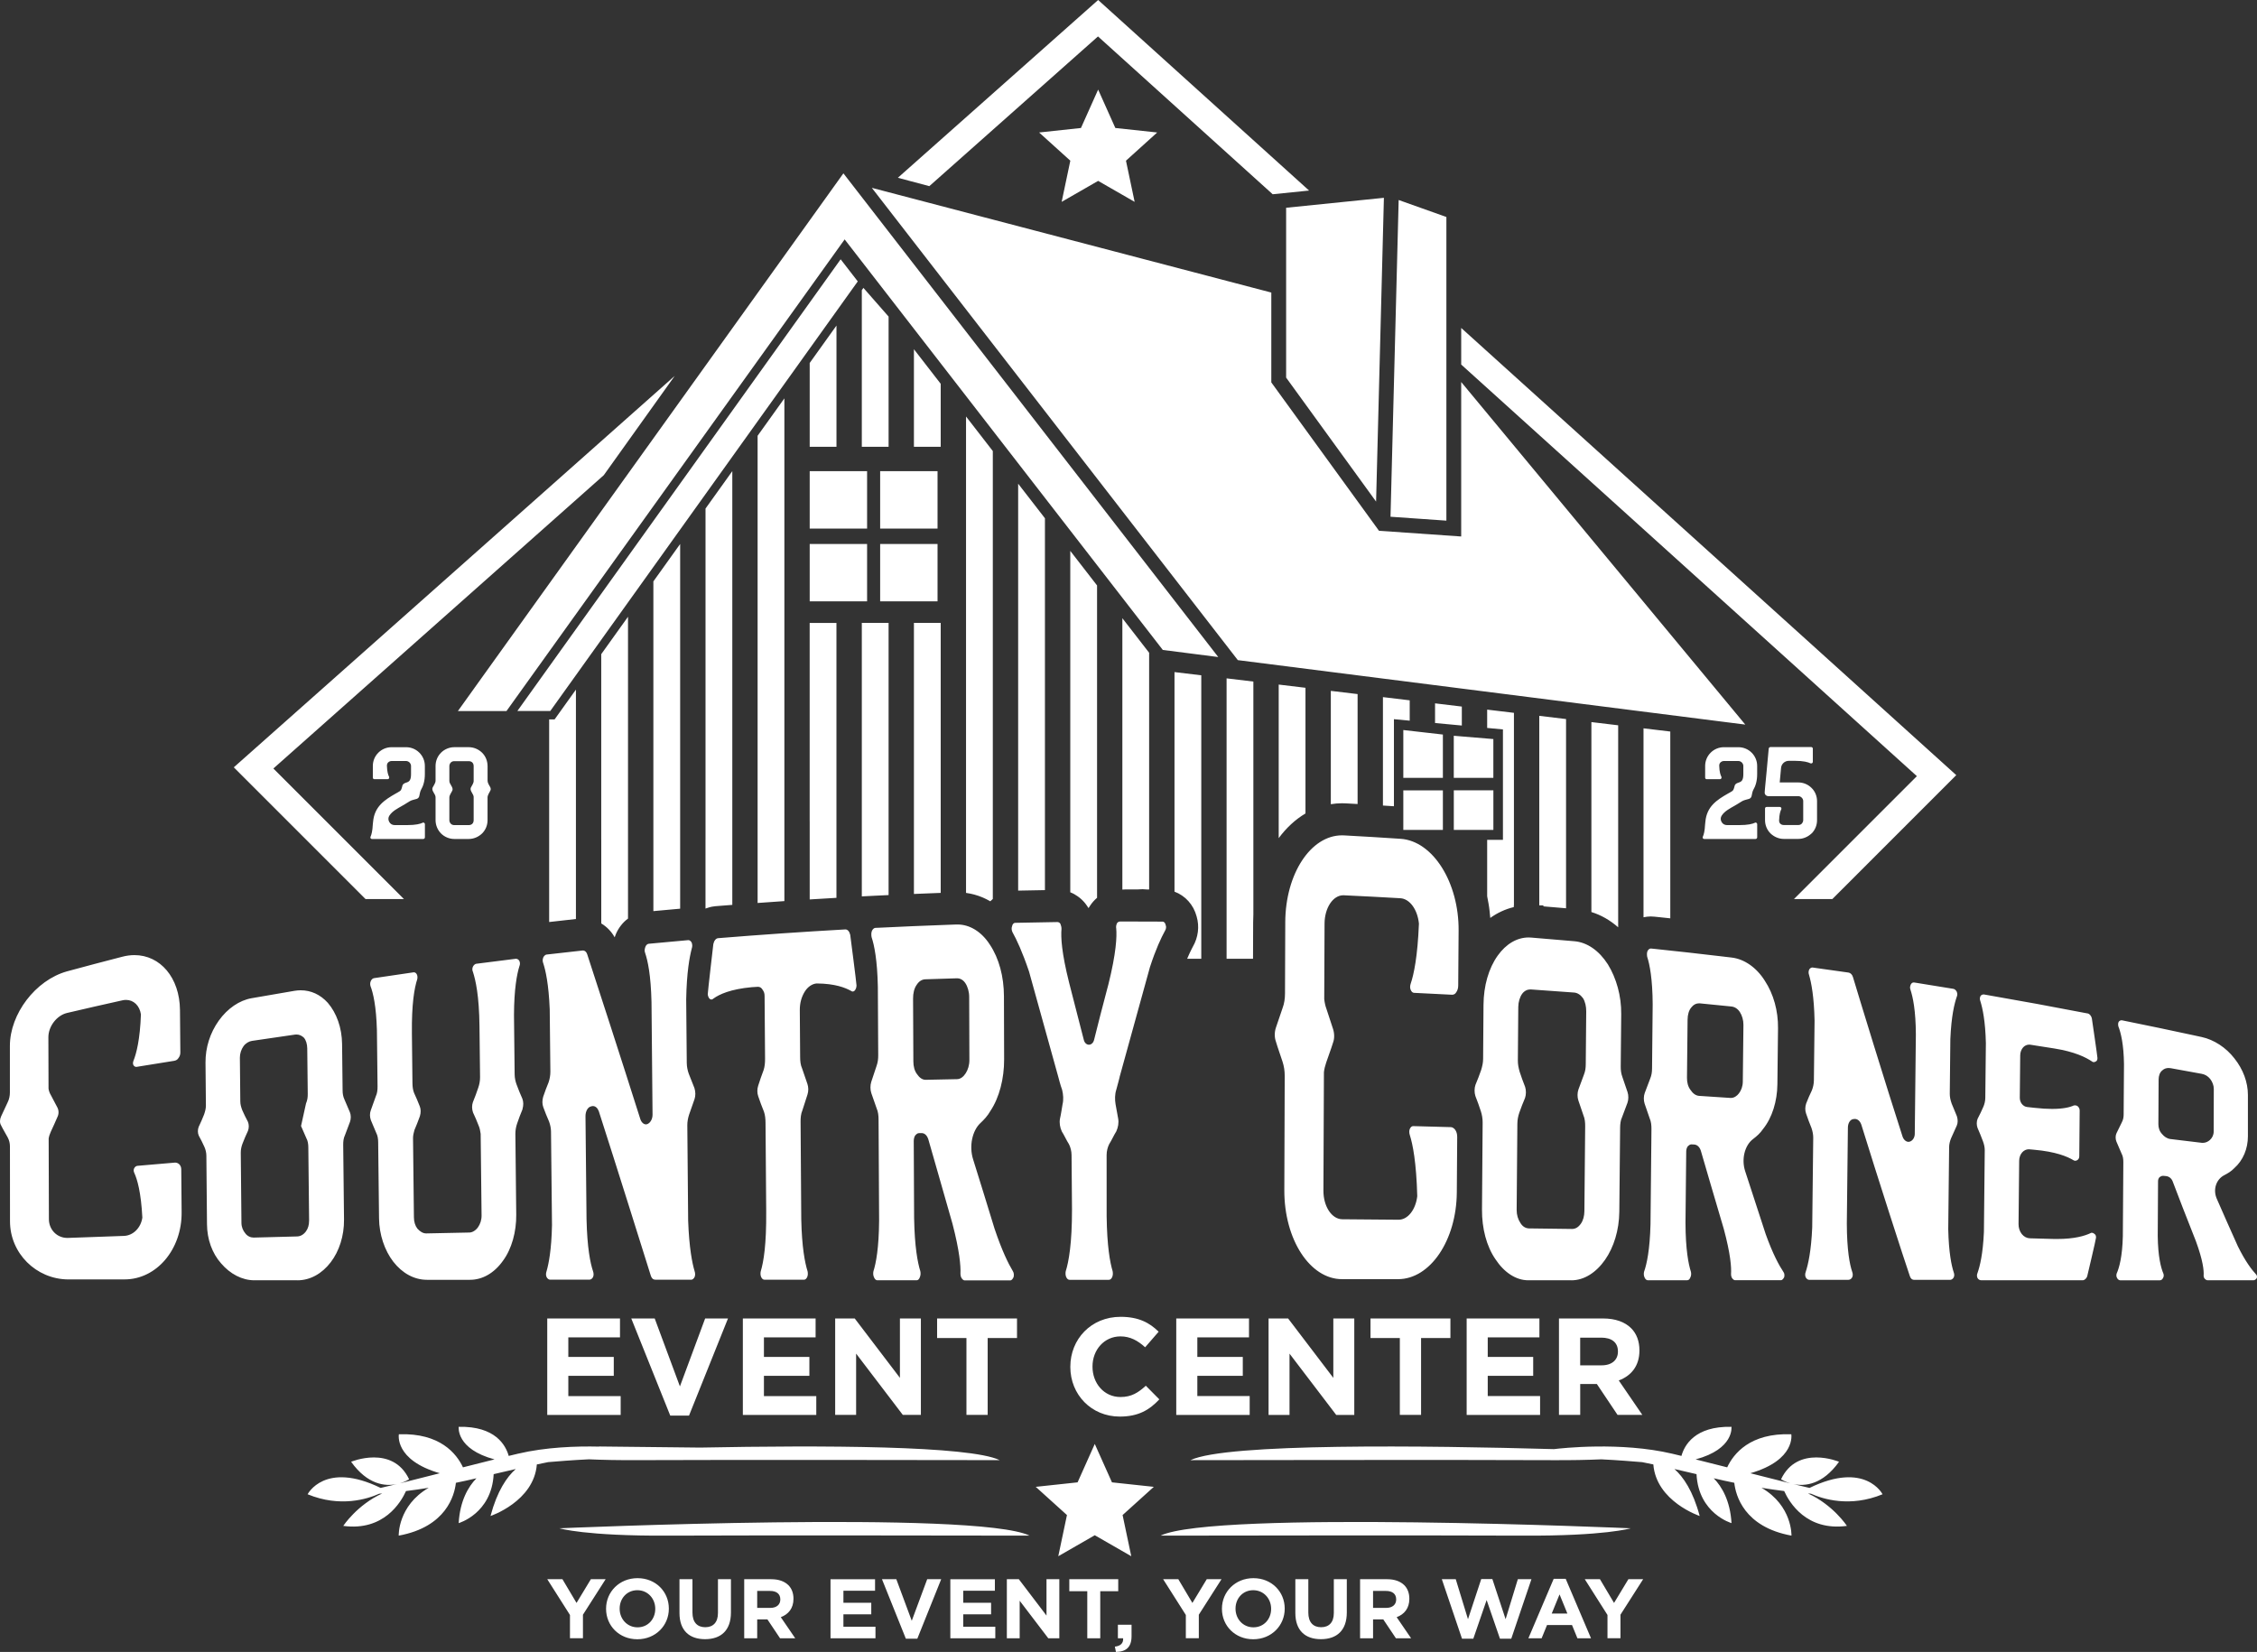<?xml version="1.0" encoding="UTF-8"?> <svg xmlns="http://www.w3.org/2000/svg" id="Master_Logo_Artwork" viewBox="0 0 864 632.42"><rect x="0" y="0" width="864" height="632.42" fill="#333333" stroke="none"/><path id="fullLogo" d="M181.6,263.4l129.45-180.56,11.81-16.48,12.42,16.03,131.08,169.15-21.23-2.72-121.79-157.17-129.45,180.56h-18.6l6.32-8.81ZM478.39,534.46h-20.04v-7.75h17.4v-7.23h-17.4v-7.49h19.78v-7.22h-27.85v36.92h28.11v-7.22ZM479.72,353.02c0-.99.04-1.98.08-2.95v-89.14l-10.25-1.23v107.36h10.12l.05-14.03ZM456.05,363.56c-.14.29-.29.59-.43.89-.04.07-.07.15-.11.22-.18.37-.35.76-.52,1.15,0,0,0,0,0,0-.18.4-.35.81-.53,1.23h5.4v-108.52l-10.25-1.23v84.06c.47.17.92.38,1.36.6.07.04.15.07.22.11.88.46,1.7,1.03,2.46,1.67.07.06.15.12.22.19.37.33.73.68,1.06,1.05,0,0,0,0,0,0,.32.36.62.74.91,1.14.07.09.13.18.2.28.28.41.55.83.79,1.27,0,0,0,.02.01.03.23.43.43.88.62,1.33.05.12.09.23.14.35.18.47.34.96.48,1.46,1.14,3.86.61,8.07-1.46,11.62-.19.35-.38.72-.56,1.09ZM599.47,347.72s.02,0,.03,0v-72.44l-10.25-1.23v72.56h1.58v.38c2.88.24,5.76.48,8.63.73ZM604.91,541.68h-8.12v-36.92h16.88c4.69,0,8.33,1.32,10.76,3.74,2.06,2.06,3.16,4.96,3.16,8.44v.11c0,5.96-3.22,9.7-7.91,11.44l9.02,13.18h-9.49l-7.91-11.81h-6.38v11.81ZM604.91,522.7h8.23c3.95,0,6.22-2.11,6.22-5.22v-.11c0-3.48-2.43-5.27-6.38-5.27h-8.07v10.6ZM614.57,351.5c1.71.98,3.34,2.15,4.88,3.5v-77.33l-10.25-1.23v72.72s0,0,0,0c1.85.57,3.63,1.35,5.34,2.32,0,0,.02.01.03.02ZM428.6,412.29c3.86-14.01,7.73-28.02,11.6-42.01,2.3-7.07,4.31-11.26,5.75-13.9.43-.66.58-1.54.29-2.21-.14-.89-.72-1.33-1.15-1.34-4.35-.03-8.71-.04-13.06-.04-.52,0-1.05,0-1.57,0,0,0-.72,0-1.58,0-.57,0-1,.22-1.29.67-.29.66-.43,1.33-.29,1.99.28,3.01.02,9.35-3.01,21.48,0,0,0,0,0-.01-.03.12-.07.25-.1.37-.06.24-.12.49-.19.74,0-.01,0-.02,0-.03-1.91,7.18-3.78,14.47-5.14,19.96-.29,1.33-1.14,1.99-2,2h0c-.86,0-1.71-.66-2-1.98-1.58-5.96-3.59-14.12-5.61-21.84-2.88-11.46-3.18-17.42-2.9-20.51,0-.66-.15-1.32-.43-1.98-.28-.43-.71-.65-1.13-.65,0,0-.01,0-.02,0-5.4.08-10.81.17-16.21.3-.43,0-1,.46-1.14,1.35-.29.67-.14,1.55.15,2.2,1.58,2.83,3.75,7.41,6.35,15.09,3.76,13.47,7.5,26.96,11.24,40.48,0,0,.72,2.87,1.44,4.85.43,1.76.58,3.75.15,5.52-.28,1.55-.57,3.76-.99,5.53-.28,1.55,0,3.31.72,4.86.86,1.32,1.86,3.53,2.72,4.85.57,1.1,1,2.65,1,4.19,0,2.43.17,20.77.17,20.77.02,13.04-1.26,20.11-2.39,23.65-.14.66-.14,1.55.15,2.21.29.66.71,1.11,1.28,1.11,5.03,0,10.06,0,15.09,0,.57,0,1-.44,1.28-1.11.28-.66.28-1.55.14-2.21-1-3.32-2.14-9.51-2.29-21.01,0,0-.01-21.67-.01-23.44,0-1.55.43-3.1,1-4.2.86-1.33,1.86-3.54,2.71-4.87.71-1.55,1-3.32.71-4.87-.29-1.77-.72-3.98-1-5.53-.29-1.77-.29-3.76.28-5.53.57-1.99,1.29-4.87,1.29-4.87ZM186.65,293.26v5.61c0,.4.11.74.28,1.13.28.79,1.3,1.7.79,2.66-.4.85-1.08,1.7-1.08,2.66v8.67c0,1.93-.74,3.74-2.1,5.1-1.36,1.3-3.17,2.1-5.1,2.1h-5.56c-1.87,0-3.74-.79-5.04-2.1s-2.1-3.17-2.1-5.1v-8.67c.11-1.3-1.7-2.55-1.13-3.8.4-.85,1.13-1.7,1.13-2.66v-5.61c0-1.93.74-3.74,2.1-5.1,1.3-1.3,3.17-2.1,5.04-2.1h5.56c1.93,0,3.74.79,5.1,2.1,1.36,1.36,2.1,3.17,2.1,5.1ZM180.24,301.54c.4-.85,1.13-1.7,1.08-2.66v-5.61c0-.51-.17-1.02-.51-1.36-.34-.34-.85-.51-1.36-.51h-5.56c-.51,0-.96.17-1.3.51-.34.34-.57.85-.57,1.36v5.61c-.11,1.3,1.7,2.55,1.13,3.8-.4.85-1.13,1.7-1.13,2.66v8.67c0,.51.23,1.02.57,1.36.34.34.79.51,1.3.51h5.56c.51,0,1.02-.17,1.36-.51.34-.34.51-.85.51-1.36v-8.67c.17-1.3-1.64-2.55-1.08-3.8ZM154.05,300.8c-.45,1.53-.34,1.81-1.76,2.55-.28.17-.62.34-.91.51-4.14,2.38-8.05,4.87-8.56,10.77-.06.34-.11.74-.11,1.02-.11,2.49-.51,3.91-.85,4.65-.11.23-.11.45,0,.62.11.17.34.28.51.28h19.61c.4,0,.68-.28.68-.68v-4.99c0-.23-.11-.4-.28-.51-.11-.11-.23-.11-.34-.11s-.17,0-.23.06c-.91.45-2.66.91-6.01.91h-4.71c-.91,0-1.7-.45-2.1-1.25-.45-.79-.4-1.7.11-2.44,1.13-1.7,3.06-2.66,4.93-3.74.85-.51,1.76-1.02,2.61-1.59s1.81-.68,2.89-1.02c.51-.17.85-.57.96-1.02.23-.91.28-1.64.62-2.32.96-1.64,1.53-3.57,1.53-6.12v-3.17c0-1.87-.74-3.69-2.1-5.05-1.36-1.36-3.17-2.1-5.05-2.1h-5.61c-1.87,0-3.68.74-5.05,2.1-1.36,1.36-2.1,3.17-2.1,5.05v4.48c0,.17.06.34.17.45s.28.17.45.17h5.05c.17,0,.4-.11.51-.28.11-.17.11-.4.06-.62-.34-.62-.79-1.87-.85-4.25,0-.45.11-.91.45-1.25.34-.34.85-.57,1.3-.57h5.61c.45,0,.96.23,1.3.57.34.34.57.85.57,1.3v3.17c0,4.31-2.49,2.38-3.34,4.42ZM340.16,342.68v-104.21h-10.25v104.7l5.56-.28c1.56-.08,3.13-.14,4.69-.22ZM309.96,314.4v29.94c3.4-.21,6.79-.41,10.18-.61.02,0,.04,0,.06,0v-105.25h-10.25v75.93ZM200.01,424.61c.41-1.42.4-2.81-.04-3.97-.73-1.54-1.61-3.86-2.2-5.4-.44-1.16-.74-2.52-.76-3.91-.08-7.59-.16-15.18-.25-22.77.04-9.91,1.11-15.59,2.08-18.69.28-.63.27-1.42-.02-1.98-.26-.51-.76-.83-1.28-.83-.05,0-.1,0-.15,0,0,0,0,0,0,0-.14,0-14.53,1.82-15.1,1.91-.43.06-.99.52-1.27,1.14-.28.62-.27,1.4.02,1.95,1.03,3.18,2.38,9.08,2.51,20.81.07,6.51.14,13.02.22,19.53.01,1.37-.25,2.76-.67,3.96-.55,1.61-1.38,4.01-2.08,5.62-.41,1.2-.4,2.56.04,3.89.73,1.51,1.61,3.6,2.19,5.12.44.95.59,2.11.75,3.08.12,10.42.23,20.84.35,31.25.02,1.76-.53,3.33-1.37,4.52-.84,1.19-2.11,1.99-3.25,2.02-5.5.11-11.01.22-16.51.34-.02,0-.05,0-.07,0-1.25,0-2.38-.73-3.37-1.83-.87-1.12-1.31-2.62-1.33-4.33-.11-10.11-.23-20.23-.34-30.34-.01-.95.26-2.11.54-3.07.69-1.57,1.52-3.72,2.08-5.29.41-1.36.4-2.7-.04-3.8-.59-1.48-1.47-3.69-2.19-5.14-.44-1.1-.6-2.42-.61-3.74-.07-6.32-.14-12.64-.21-18.96-.13-11.37.94-17.41,2.04-20.8.14-.59.13-1.35-.16-1.88-.26-.48-.63-.78-1.12-.78-.06,0-.11,0-.17.01-.57.06-15.06,2.2-15.06,2.22-.57.09-.99.52-1.27,1.12-.28.6-.27,1.34-.12,1.88,1.02,2.64,2.22,7.7,2.47,17.01.08,7.15.16,14.3.24,21.44.01,1.3-.11,2.63-.67,3.8-.55,1.54-1.38,3.85-1.93,5.39-.41,1.15-.4,2.45.04,3.72.59,1.44,1.46,3.42,2.05,4.87.58,1.08.74,2.37.75,3.68.11,9.7.22,19.39.33,29.09.07,6.15,2.13,12.26,5.45,16.55,3.47,4.47,8.05,6.94,12.89,6.94,5.5,0,11.01,0,16.51,0,4.7,0,9.22-2.53,12.59-7.29,3.37-4.55,5.15-11.13,5.08-17.66-.11-10.3-.22-20.59-.33-30.89-.01-1.39.25-2.79.67-4,.55-1.62,1.38-3.85,2.08-5.49ZM328.36,107.73l-6.55-8.46-123.76,172.93h12.6l117.71-164.47ZM250.82,489.93c4.6,0,9.21,0,13.81,0h0c.43,0,.99-.42,1.27-1.05.28-.63.27-1.47-.02-2.3-.88-2.93-2.07-8.79-2.45-19.24-.11-12.2-.22-24.41-.32-36.61-.01-1.25.26-2.73.68-4.01.56-1.7,1.53-4.26,2.09-5.96.42-1.28.4-2.75-.04-4.19-.59-1.65-1.6-3.9-2.19-5.54-.44-1.23-.74-2.68-.75-4.15-.07-8.09-.14-16.18-.22-24.27.19-10.48,1.29-16.23,2.12-19.44.28-.86.27-1.49-.02-2.31-.28-.57-.81-.94-1.23-.94-.02,0-.04,0-.06,0-.33.03-.67.06-1,.09-4.43.39-8.86.8-13.29,1.22-.29.03-.57.05-.86.08-.57.06-1,.51-1.28,1.16-.28.85-.42,1.49-.12,2.29,1.03,3.01,2.22,8.5,2.46,18.85.13,14.37.27,28.74.4,43.11.02,1.66-.83,3.15-1.96,3.61-.19.08-.39.12-.58.12-.93,0-1.78-.88-2.15-2.06-6.61-20.88-17.82-55.48-20.32-63.05-.28-.92-.92-1.45-1.59-1.45-.05,0-.09,0-.14,0-4.28.47-8.56.95-12.84,1.44h0s-.29.03-.71.08c-.1.01-.19.02-.29.03-.43.05-.99.52-1.27,1.15-.28.83-.27,1.43.02,2.2.89,2.7,2.08,7.99,2.47,17.6.08,7.96.17,15.92.25,23.88.01,1.41-.26,2.83-.67,4.06-.7,1.65-1.53,3.92-2.08,5.55-.41,1.43-.4,2.83.04,4,.59,1.56,1.47,3.92,2.2,5.48.44,1.18.74,2.57.75,3.77.13,11.97.25,23.94.38,35.92-.19,9.44-1.27,14.86-2.09,17.66-.28.8-.27,1.6.02,2.2.29.6.86,1,1.29,1h0c5.03,0,10.06,0,15.09,0,.57,0,1.13-.41,1.41-1.02.28-.61.27-1.43-.02-2.24-1.03-3.05-2.23-8.93-2.48-19.89-.13-13.13-.27-26.26-.4-39.39-.02-1.83.82-3.5,2.1-3.78.26-.1.51-.14.75-.14.97,0,1.79.74,2.26,2.01,6.63,20.56,17.36,54.85,19.85,62.78.29,1.04.87,1.66,1.72,1.66ZM312.22,511.99v-7.22h-27.85v36.92h28.11v-7.22h-20.04v-7.75h17.4v-7.23h-17.4v-7.49h19.78ZM378.09,541.68v-29.43h11.23v-7.49h-30.59v7.49h11.23v29.43h8.12ZM237.34,511.99v-7.22h-27.85v36.92h28.11v-7.22h-20.04v-7.75h17.4v-7.23h-17.4v-7.49h19.78ZM325.75,379.31c.2.2.44.29.68.29.26,0,.53-.12.75-.36.43-.45.71-1.33.7-1.98,0-.87-2.41-19.38-2.41-19.38-.29-1.25-.98-2.06-1.81-2.06-.02,0-.05,0-.07,0-16.24.91-32.47,2.03-48.68,3.35-.86.07-1.57.97-1.84,2.26,0,0-2.13,18.28-2.13,19.12,0,.63.3,1.45.73,1.84.2.18.43.27.66.27.27,0,.54-.12.77-.37,2.27-1.63,6.55-3.62,14.7-4.36,0,0,1.14-.07,2.29-.14.04,0,.08,0,.11,0,.68,0,1.34.38,1.76,1.17.43.61.73,1.24.73,2.3,0,.85.01,1.71.02,2.56.05,7.17.11,14.35.16,21.52.01,1.49-.12,2.99-.54,4.29-.7,1.74-1.54,4.33-2.1,6.05-.42,1.29-.41,2.78.03,4.04.58,1.68,1.46,4.2,2.19,5.88.44,1.26.59,2.75.6,4.24.09,11.29.17,22.59.26,33.88.1,12.79-.99,19.4-2.1,23.02-.14.64-.13,1.49.16,2.13.29.64.72,1.06,1.29,1.06h0c5.03,0,10.06,0,15.09,0,.57,0,.99-.43,1.27-1.07.28-.64.27-1.5.13-2.15-1.02-3.22-2.2-9.23-2.42-19.95-.09-12.45-.17-24.89-.26-37.33-.01-1.5.12-3.01.68-4.31.56-1.73,1.4-4.34,1.96-6.08.42-1.3.41-2.81-.03-4.08-.58-1.7-1.46-4.24-2.04-5.94-.58-1.27-.73-2.76-.74-4.26-.04-6.01-.08-12.02-.13-18.02-.02-2.79.68-5.18,1.95-7.19,1.13-1.78,2.84-2.95,4.56-3.04,7.02.06,10.89,1.62,13.05,2.82ZM331.93,208.25h-21.97v21.97h21.97v-21.97ZM540.03,378.96c.28.66.71,1.12,1.28,1.14.62.03,1.24.06,1.86.09h0c.06,0,8.32.4,12.59.63.04,0,.08,0,.12,0,.55,0,1.2-.21,1.61-.99.43-.62.73-1.46.73-2.54.05-6.87.15-21.02.15-21.02.13-18.41-9.8-34.27-22.15-35.14-7.23-.49-14.45-.92-21.68-1.31-.27-.01-.54-.02-.81-.02-11.99,0-21.66,14.77-21.72,33.26-.02,6.3-.04,12.59-.07,18.89,0,0-.02,5.05-.03,8.35,0,1.98-.3,3.95-.88,5.47-.72,2.18-1.88,5.45-2.6,7.64-.58,1.75-.58,3.73-.02,5.28.71,2.43,1.84,5.53,2.55,7.74.57,1.77.85,3.53.84,5.51-.05,14.57-.1,29.14-.15,43.72-.06,18.9,9.84,34.05,22.07,34.05h.02c7.17,0,14.33,0,21.5,0,12.24-.03,22.31-14.84,22.44-33.25,0,0,.1-14.37.15-21.24,0-1.07-.27-1.94-.7-2.59-.42-.66-1.14-1.11-1.71-1.12-4.27-.12-12.51-.34-12.56-.34h0c-.62-.02-1.24-.03-1.86-.05,0,0-.02,0-.03,0-.56,0-.98.42-1.27,1.05-.29.64-.29,1.51-.01,2.38,1.12,3.49,2.51,10.44,2.85,23.4-.6,5.15-3.6,9.01-7.14,9.01-.01,0-.03,0-.04,0-7.17-.07-14.35-.13-21.52-.18-3.99-.03-7.25-4.86-7.22-10.99.06-15.1.13-30.2.19-45.3.15-1.31.44-2.4.87-3.7.72-2.17,1.88-5.2,2.61-7.59.58-1.51.59-3.48.02-5.25-.71-2.21-1.84-5.52-2.54-7.73-.42-1.11-.7-2.43-.84-3.74.04-9.63.08-19.26.12-28.89.03-6.02,3.23-10.84,7.14-10.84.07,0,.15,0,.22,0,7.22.33,14.44.71,21.66,1.13,3.58.21,6.57,4.29,7.11,9.72-.51,12.72-1.98,19.56-3.15,22.97-.29.85-.3,1.72-.01,2.38ZM492.34,144.56l34.44,47.47,2.99-116.3-37.43,3.81v65.01ZM420.32,13.95l66.88,60.42,13.93-1.42L420.38,0l-76.67,68.06,12.04,3.21,64.57-57.32ZM426.96,49l-6.58-14.7-6.58,14.7-16.02,1.72,11.95,10.8-3.32,15.76,13.97-8.03,13.97,8.03-3.32-15.76,11.95-10.8-16.02-1.72ZM668.11,277.4l-108.75-131.15v59.14l-31.47-2.19-41.22-56.8v-34.4l-152.93-40.09,140.11,180.81,194.25,24.68ZM553.69,83.07l-18.27-6.5-3.12,121.26,21.39,1.49v-116.24ZM662.66,487.76c.17-2.59-.2-7.73-2.8-17.35-3.3-11.21-7.15-24.21-8.66-29.51-.41-1.63-1.4-2.68-2.68-2.74-.33-.02-.66-.03-1-.05-.02,0-.04,0-.06,0-.54,0-.96.37-1.37.74-.43.59-.59,1.39-.59,1.99-.09,9.09-.19,18.18-.28,27.27.04,10.31,1.12,15.77,2.08,18.79.14.6.13,1.41-.16,2.02-.29.81-.72,1.21-1.29,1.21h-15.09c-.43,0-.99-.41-1.27-1.23-.28-.61-.27-1.43-.12-2.05,1.02-2.86,2.22-8.38,2.46-18.18.11-10.63.21-21.25.32-31.88.01-1.5.03-3,.04-4.5.01-1.43-.11-2.87-.67-4.12-.56-1.66-1.39-3.96-1.94-5.63-.42-1.25-.4-2.89.04-4.1.59-1.61,1.46-3.81,2.05-5.4.58-1.39.74-2.61.75-4.04.02-2.11.04-4.22.06-6.33.06-6.06.12-12.12.18-18.19-.05-9.62-1.13-15.25-2.11-18.21-.13-.83-.13-1.65.17-2.24.27-.55.8-.9,1.22-.9.03,0,.05,0,.07,0,.29.03.57.06.86.09.14.01.14.01.14.01,8.9.93,17.79,1.92,26.68,2.98,1.09.13,2.19.26,3.28.39,4.71.57,9.38,3.73,12.6,8.84,3.37,5.12,5.15,11.57,5.07,18.21-.08,7.16-.16,14.32-.24,21.48-.07,6.44-1.99,12.75-5.46,17.06-1.16,1.7-2.45,2.81-3.89,3.91-3.16,2.39-4.5,7.68-2.98,12.3,2.21,6.82,5.24,15.99,7.85,24.07,2.76,7.7,5.14,12,6.82,14.53.42.59.41,1.36.26,1.95-.29.58-.72,1.17-1.29,1.17h-17.51c-.43,0-.85-.4-1.13-.79-.28-.4-.42-.99-.41-1.59ZM665.69,418.57c.87-1.13,1.45-2.67,1.47-4.45.08-7.26.16-14.52.24-21.78.02-1.78-.53-3.62-1.37-4.9-.84-1.28-1.98-1.99-3.26-2.12-3.99-.41-7.98-.8-11.97-1.19-.13-.01-.25-.02-.38-.02-1.13,0-2.14.5-2.92,1.52-1.01,1.12-1.46,2.9-1.48,4.72-.08,7.41-.15,14.81-.23,22.22-.02,1.82.39,3.46,1.38,4.74.84,1.27,1.97,2.14,3.26,2.23,3.99.26,7.98.52,11.97.79.07,0,.14,0,.21,0,1.2,0,2.27-.7,3.09-1.77ZM693.48,319.11c1.36-1.36,2.1-3.17,2.1-5.1v-7.31c0-1.87-.74-3.74-2.1-5.05-1.36-1.36-3.17-2.1-5.05-2.1h-7.14s.28-3.12.51-5.5c.11-1.59,1.42-2.78,3-2.78h2.21c3.4,0,5.16.51,6.06.96.23.06.45.06.62-.06.17-.11.28-.34.28-.51v-5.05c0-.34-.28-.62-.68-.62h-15.53c-.34,0-.62.28-.68.62-.23,2.89-1.42,15.19-1.42,15.19-.06.51-.11,1.02-.11,1.42-.06.4.06.85.34,1.13.28.28.68.45,1.08.45h11.45c.51,0,.96.23,1.3.57.34.34.57.79.57,1.3v7.31c0,.51-.23.96-.57,1.36-.34.34-.79.51-1.3.51h-5.61c-.45,0-.96-.17-1.3-.51s-.45-.79-.45-1.25c.06-2.38.51-3.63.85-4.31.06-.17.06-.4-.06-.57-.11-.17-.28-.28-.51-.28h-5.05c-.17,0-.34.06-.45.17-.11.11-.17.28-.17.45v4.42c0,1.93.74,3.74,2.1,5.1,1.36,1.3,3.17,2.1,5.05,2.1h5.61c1.87,0,3.68-.79,5.05-2.1ZM686.74,344.19h14.7l47.44-47.44-189.52-171.2v14.01l174.44,157.58-47.06,47.06ZM664.06,300.8c-.45,1.53-.34,1.81-1.76,2.55-.28.17-.62.34-.91.51-4.14,2.38-8.05,4.87-8.56,10.77-.06.34-.11.74-.11,1.02-.11,2.49-.51,3.91-.85,4.65-.11.23-.11.45,0,.62.11.17.34.28.51.28h19.61c.4,0,.68-.28.68-.68v-4.99c0-.23-.11-.4-.28-.51-.11-.11-.23-.11-.34-.11s-.17,0-.23.06c-.91.45-2.66.91-6.01.91h-4.7c-.91,0-1.7-.45-2.1-1.25-.45-.79-.4-1.7.11-2.44,1.13-1.7,3.06-2.66,4.93-3.74.85-.51,1.76-1.02,2.61-1.59.85-.57,1.81-.68,2.89-1.02.51-.17.85-.57.96-1.02.23-.91.28-1.64.62-2.32.96-1.64,1.53-3.57,1.53-6.12v-3.17c0-1.87-.74-3.69-2.1-5.05s-3.17-2.1-5.05-2.1h-5.61c-1.87,0-3.69.74-5.05,2.1-1.36,1.36-2.1,3.17-2.1,5.05v4.48c0,.17.06.34.17.45.11.11.28.17.45.17h5.05c.17,0,.4-.11.51-.28.11-.17.11-.4.06-.62-.34-.62-.79-1.87-.85-4.25,0-.45.11-.91.45-1.25s.85-.57,1.3-.57h5.61c.45,0,.96.23,1.3.57.34.34.57.85.57,1.3v3.17c0,4.31-2.49,2.38-3.34,4.42ZM631.94,350.86c.45,0,.9.02,1.35.07l1.08.11c1.67.17,3.35.35,5.03.53v-71.51l-10.25-1.23v72.34s0,0,0,0c.45-.1.9-.18,1.36-.23.47-.06.95-.09,1.42-.09ZM569.3,321.5v21.62s0,0,0,0c.21.97.39,1.96.55,2.95.07.43.14.85.2,1.28.05.39.1.78.15,1.18.12.96.22,1.92.29,2.89,2.77-1.99,5.81-3.39,9.01-4.15v-.65h.05v-73.72l-10.25-1.23v7.01l6.04.57v42.26h-6.04ZM537.2,317.73h15.15v-15.15h-15.15v15.15ZM529.4,302.37v6.02c1.4.09,2.81.18,4.21.27v-33.33l6.04.57v-7.79l-10.25-1.23v35.49ZM537.2,297.79h15.15v-16.58l-15.15-1.73v18.31ZM571.68,302.57h-15.15v15.15h15.15v-15.15ZM589.56,534.46h-20.04v-7.75h17.4v-7.23h-17.4v-7.49h19.78v-7.22h-27.85v36.92h28.11v-7.22ZM601.57,490.14h-16.52c-4.7,0-9.23-2.96-12.6-8.09-3.38-4.91-5.18-11.76-5.13-19.02.08-11.1.16-22.2.25-33.3.01-1.49-.26-3-.68-4.29-.56-1.73-1.4-4.11-2.1-5.85-.42-1.3-.41-3.01.03-4.27.73-1.68,1.6-4,2.18-5.68.44-1.48.74-2.74.75-4.24.05-6.9.1-13.8.15-20.71.05-7.26,1.96-13.98,5.44-18.85,3.24-4.54,7.45-6.94,11.83-6.94.32,0,.64.01.96.04,5.53.44,11.06.91,16.59,1.4,4.86.43,9.41,3.57,12.79,8.85,3.24,5.27,5.18,12.04,5.11,19.05-.06,6.67-.13,13.34-.19,20.01-.01,1.44.12,2.69.67,4.17.55,1.68,1.39,4,1.94,5.68.42,1.26.4,2.9-.04,4.12-.59,1.62-1.46,3.84-2.05,5.46-.58,1.21-.74,2.65-.75,4.09-.1,10.73-.21,21.46-.31,32.18-.07,7.01-2.13,13.58-5.44,18.33-3.46,4.95-8.05,7.87-12.89,7.87ZM585.22,470.28c5.51.07,11.02.14,16.53.21.02,0,.03,0,.05,0,1.26,0,2.39-.61,3.39-2.04.86-1.24,1.31-2.9,1.33-4.77.1-10.83.2-21.67.3-32.5.01-1.46-.12-2.92-.67-4.2-.56-1.69-1.39-4.03-1.95-5.72-.42-1.27-.4-2.94.04-4.17.59-1.64,1.46-3.89,2.05-5.53.58-1.43.74-2.67.75-4.13.06-6.74.12-13.47.18-20.21.02-1.87-.4-3.78-1.24-5.1-.99-1.32-2.13-2.04-3.41-2.14-5.52-.42-11.05-.81-16.58-1.19-.07,0-.14,0-.22,0-1.09,0-2.27.55-3.09,1.69-.87,1.22-1.45,3.09-1.47,4.99-.06,6.85-.11,13.7-.16,20.55-.01,1.48.26,2.77.68,4.27.56,1.72,1.4,4.09,2.1,5.81.42,1.29.4,2.98-.03,4.23-.73,1.66-1.6,3.96-2.19,5.63-.44,1.25-.74,2.73-.75,4.21-.09,11.02-.18,22.04-.27,33.05-.01,1.91.54,3.61,1.39,4.89.84,1.49,2.12,2.14,3.26,2.16ZM519.7,307.81v-42.09l-10.25-1.23v43.39c1.4-.23,2.82-.36,4.27-.36.5,0,1,.01,1.48.04,1.49.08,2.99.16,4.5.25ZM549.35,276.8l10.25.96v-7.26l-10.25-1.23v7.53ZM499.75,311.43v-48.12l-10.25-1.23v58.79c2.92-3.95,6.39-7.16,10.25-9.45ZM544,541.68v-29.43h11.23v-7.49h-30.59v7.49h11.23v29.43h8.12ZM556.52,297.79h15.15v-14.85l-15.15-1.26v16.11ZM510.41,527.5l-17.3-22.73h-7.49v36.92h8.02v-23.47l17.88,23.47h6.91v-36.92h-8.02v22.73ZM428.07,604.58h-18.73v4.59h6.88v18.02h4.97v-18.02h6.88v-4.59ZM368.74,618.02h10.66v-4.43h-10.66v-4.59h12.11v-4.42h-17.05v22.61h17.21v-4.42h-12.27v-4.75ZM582.76,587.9c31.71.18,41.48-2.81,41.48-2.81,0,0-159.57-7-179.97,2.81,0,0,106.78-.18,138.49,0ZM400.61,618.5l-10.59-13.92h-4.59v22.61h4.91v-14.37l10.95,14.37h4.23v-22.61h-4.91v13.92ZM419.09,552.8l-6.58,14.7-16.02,1.72,11.95,10.8-3.32,15.76,13.97-8.03,13.97,8.03-3.32-15.76,11.95-10.8-16.02-1.72-6.58-14.7ZM428.93,534.83c-6.33,0-10.71-5.27-10.71-11.6v-.11c0-6.33,4.48-11.5,10.71-11.5,3.69,0,6.59,1.58,9.44,4.17l5.17-5.96c-3.43-3.38-7.59-5.7-14.56-5.7-11.34,0-19.25,8.6-19.25,19.09v.11c0,10.6,8.07,18.99,18.93,18.99,7.12,0,11.34-2.53,15.14-6.59l-5.17-5.22c-2.9,2.64-5.48,4.32-9.7,4.32ZM427.94,627.19h2c.16,1.84-.94,2.97-3.16,3.2l.42,2.03c3.84-.06,5.97-1.78,5.97-6.04v-4.36h-5.23v5.17ZM274.84,617.53c0,3.59-1.84,5.43-4.88,5.43s-4.88-1.91-4.88-5.59v-12.79h-4.97v12.92c0,6.65,3.71,10.04,9.79,10.04s9.91-3.36,9.91-10.21v-12.76h-4.97v12.95ZM298.9,619.12l5.52,8.07h-5.81l-4.84-7.23h-3.91v7.23h-4.97v-22.61h10.33c2.87,0,5.1.81,6.59,2.29,1.26,1.26,1.94,3.04,1.94,5.17v.06c0,3.65-1.97,5.94-4.84,7.01ZM298.71,612.3c0-2.13-1.49-3.23-3.91-3.23h-4.94v6.49h5.04c2.42,0,3.81-1.29,3.81-3.2v-.06ZM214.16,585.09s9.77,2.99,41.48,2.81c31.71-.18,138.49,0,138.49,0-20.4-9.81-179.97-2.81-179.97-2.81ZM256.04,615.82v.06c0,6.43-5.07,11.69-12.05,11.69s-11.98-5.2-11.98-11.63v-.07c0-6.43,5.07-11.69,12.05-11.69s11.98,5.2,11.98,11.63ZM250.84,615.89c0-3.87-2.84-7.1-6.85-7.1s-6.78,3.16-6.78,7.04v.06c0,3.88,2.84,7.11,6.85,7.11s6.78-3.17,6.78-7.04v-.07ZM349.03,620.5l-5.91-15.92h-5.49l9.14,22.77h4.39l9.14-22.77h-5.36l-5.91,15.92ZM322.87,618.02h10.66v-4.43h-10.66v-4.59h12.11v-4.42h-17.05v22.61h17.21v-4.42h-12.27v-4.75ZM456.46,613.66l-5.39-9.08h-5.81l8.69,13.69v8.91h4.97v-9.01l8.69-13.6h-5.65l-5.49,9.08ZM692.7,569.63c-1.72-.39-3.8-.89-6.19-1.47,4.38.91,11.16.32,17.49-8.54,0,0-15.87-6.65-22.2,6.7,0,0,1.35.92,3.55,1.56-4.42-1.09-9.69-2.44-15.3-3.87,17.49-5.05,15.67-14.92,15.67-14.92-15.78-.57-22.1,7.45-24.54,12.66-4.07-1.03-8.16-2.07-12.08-3.04,14.87-3.99,13.71-12.47,13.71-12.47-14.06-.31-18.03,7.11-19.14,11.14-1.19-.29-2.37-.57-3.5-.84-19.79-4.67-42.64-2.09-45.3-1.76-48.74-1.37-125.44-2.37-139.16,4.23,0,0,106.78-.18,138.49,0,7.41.04,13.61-.09,18.78-.32,5.84.27,12.69.83,15.68,1.08,1.36.27,2.78.56,4.25.87,1.12,14.19,17.74,19.74,17.74,19.74-2.56-9.61-6.28-14.98-9.66-17.98,2.65.6,5.46,1.25,8.45,1.96.77,15.12,13.4,18.75,13.4,18.75-.51-8.58-3.67-13.93-6.8-17.17,2.71.64,5.34,1.22,7.86,1.73.53,4.78,3.69,16.9,21.89,20.23,0,0,.41-11.42-11.48-18.32,3.09.5,6,.92,8.69,1.25,1.95,4.34,8.53,15.44,24.02,13.34,0,0-5.31-8.06-14.9-12.41.38.03.76.06,1.13.09,4.53,2.04,14.96,5.35,27.41.21,0,0-6.53-12.85-27.95-2.43ZM747.06,422.31c-.41-1.12-.69-2.41-.67-3.66.07-6.95.15-13.89.22-20.84.38-8.95,1.57-13.61,2.44-16.16.29-.67.3-1.21.02-1.97-.28-.58-.84-1.04-1.27-1.11-.33-.05-.66-.11-.99-.16-4.39-.73-8.79-1.44-13.18-2.14-.28-.04-.57-.09-.85-.13-.07-.01-.13-.02-.2-.02-.47,0-.84.29-1.09.73-.29.69-.44,1.22-.16,2,.96,2.91,2.04,8.02,2.08,17.19-.14,12.69-.28,25.39-.42,38.08-.02,1.46-.88,2.68-2.02,2.97-.13.03-.26.05-.39.05-1,0-1.92-.92-2.29-2.09-6.19-19.13-16.62-53.13-18.95-60.95-.27-.98-.98-1.66-1.69-1.76-4.26-.62-8.53-1.22-12.8-1.8,0,0-.29-.04-.71-.1-.09-.01-.19-.03-.28-.04-.03,0-.07,0-.11,0-.41,0-.92.3-1.19.8-.29.73-.3,1.31-.02,2.12.82,2.81,1.9,8.16,2.09,17.42-.09,7.63-.17,15.25-.26,22.88-.02,1.35-.32,2.67-.76,3.79-.73,1.48-1.61,3.53-2.19,5.03-.44,1.32-.46,2.67-.04,3.86.55,1.58,1.38,3.96,2.07,5.54.41,1.18.68,2.55.67,3.7-.13,11.47-.26,22.95-.39,34.42-.39,9.03-1.58,14.22-2.47,16.91-.29.77-.3,1.54-.02,2.12.28.58.84.97,1.27.97h0c5.03,0,10.06,0,15.09,0,.57,0,1.14-.38,1.43-.94.29-.57.3-1.32.02-2.08-.97-2.83-2.04-8.33-2.07-18.56.14-12.24.27-24.48.41-36.72.02-1.7.89-3.15,2.17-3.24.16-.04.33-.05.48-.05,1.08,0,2,.81,2.48,2.16,6.18,19.99,16.22,51.11,18.57,57.97.27.92.84,1.47,1.69,1.47,4.6,0,9.21,0,13.81,0h0c.43,0,1-.36,1.29-.9.29-.54.3-1.25.02-1.97-.83-2.51-1.91-7.54-2.1-16.54.11-10.48.22-20.96.34-31.44.01-1.08.31-2.31.75-3.36.58-1.39,1.6-3.46,2.18-4.84.44-1.04.45-2.28.04-3.58-.55-1.48-1.52-3.55-2.08-5.04ZM799.12,387.98c-12.88-2.5-25.78-4.86-38.71-7.1-.28-.05-.57-.1-.85-.15-.08-.01-.16-.02-.24-.02-.48,0-.94.25-1.19.66-.29.66-.3,1.19-.02,1.94.82,2.62,1.91,7.55,2.1,16.04-.07,6.98-.14,13.96-.22,20.94-.01,1.23-.31,2.43-.75,3.44-.58,1.35-1.45,3.2-2.18,4.55-.44,1.02-.45,2.43-.04,3.53.69,1.48,1.53,3.67,2.08,5.13.42,1.09.69,2.35.68,3.4-.11,10.44-.21,20.88-.32,31.32-.37,8.43-1.56,13.18-2.44,15.65-.29.71-.3,1.24-.02,1.94.28.53.84.88,1.41.88h38.86c.71,0,1.43-.66,1.72-1.48,0-.03,3.39-14.22,3.39-14.85,0-.65-.13-1.15-.7-1.49-.27-.22-.6-.37-.92-.37-.18,0-.35.05-.5.16-2.12.99-5.95,2.23-12.85,2.23-.54,0-1.09,0-1.67-.02-2.89-.08-5.78-.16-8.67-.24-1.14-.03-2.27-.58-3.11-1.63-.84-1.06-1.26-2.45-1.24-3.83.08-8.09.16-16.19.24-24.28.01-1.2.45-2.38,1.17-3.18.66-.73,1.55-1.16,2.46-1.16.08,0,.17,0,.25.01.57.05,1.14.1,1.7.15,8.51.74,12.89,2.64,15.15,3.99.25.17.5.24.74.24.3,0,.58-.11.82-.27.43-.3.72-.77.72-1.43.05-5.84.1-11.68.15-17.53,0-.66-.27-1.19-.69-1.58-.31-.28-.7-.4-1.12-.4-.14,0-.29.01-.44.04-1.56.72-4.12,1.32-8.32,1.32-1.92,0-4.19-.13-6.86-.43-.9-.1-1.8-.2-2.69-.3-1.56-.18-2.82-1.69-2.8-3.59.05-5.4.1-10.79.16-16.19.01-1.21.45-2.35,1.16-3.1.61-.64,1.42-1,2.25-1,.15,0,.3.01.45.03,3.07.47,6.13.95,9.19,1.44,7.92,1.26,12.14,3.45,14.39,4.95.21.2.45.28.7.28s.5-.08.71-.21c.57-.24.71-.7.72-1.36,0-.63-2.14-15.11-2.14-15.13-.13-.85-.83-1.8-1.68-1.97ZM863.91,489.29c-.28.43-.71.85-1.28.85h-17.51c-.43,0-.85-.3-1.13-.6-.28-.3-.42-.75-.42-1.2.15-1.95-.27-5.81-2.94-13.12-3.38-8.53-7.3-18.61-8.84-22.75-.42-1.26-1.41-2.12-2.68-2.23-.33-.03-.66-.06-.99-.09-.04,0-.09,0-.13,0-.5,0-.89.25-1.29.51-.43.43-.57,1.04-.58,1.51-.04,7-.08,14.01-.12,21.01.1,7.95,1.21,12.16,2.2,14.49.14.47.14,1.09-.15,1.55-.29.62-.72.93-1.29.93h-15.09c-.43,0-.99-.32-1.27-.96-.28-.48-.28-1.13-.13-1.61,1.01-2.25,2.18-6.56,2.37-14.23.06-8.32.12-16.64.17-24.96,0-1.17.02-2.35.02-3.52,0-1.12-.13-2.25-.69-3.27-.56-1.34-1.39-3.19-1.95-4.54-.42-1.01-.41-2.3.02-3.22.58-1.23,1.44-2.89,2.01-4.1.57-1.05.72-1.99.73-3.11.01-1.65.02-3.31.03-4.96.03-4.75.07-9.49.1-14.24-.09-7.54-1.19-12.08-2.16-14.52-.14-.67-.13-1.31.15-1.74.24-.36.69-.57,1.08-.57.07,0,.13,0,.2.02.28.06.56.11.84.17.13.03.14.03.14.03h0c8.78,1.77,17.55,3.61,26.3,5.5,1.08.23,2.15.47,3.23.7,4.63,1.01,9.25,3.98,12.48,8.16,3.36,4.21,5.18,9.15,5.18,14.03,0,5.27,0,10.53,0,15.8,0,4.74-1.84,9.23-5.24,12.22-1.13,1.19-2.41,1.94-3.82,2.68-3.11,1.6-4.4,5.52-2.85,9.04,2.25,5.2,5.36,12.13,8.05,18.15,2.83,5.74,5.25,8.91,6.96,10.77.43.43.43,1,.29,1.43ZM847.46,416.86c0-1.33-.56-2.77-1.4-3.82-.84-1.05-1.96-1.71-3.23-1.94-3.94-.73-7.88-1.45-11.82-2.15-.29-.05-.58-.08-.85-.08-.92,0-1.74.29-2.39.9-.99.76-1.42,2.09-1.43,3.49-.03,5.71-.06,11.41-.09,17.12,0,1.4.41,2.7,1.39,3.75.84,1.04,1.97,1.79,3.24,1.94,3.96.47,7.91.95,11.87,1.43.17.02.33.03.49.03,1.07,0,2.02-.44,2.76-1.12.85-.78,1.42-1.9,1.42-3.23.02-5.44.03-10.88.04-16.32ZM617.87,613.66l-5.39-9.08h-5.81l8.69,13.69v8.91h4.97v-9.01l8.69-13.6h-5.65l-5.49,9.08ZM510.6,617.53c0,3.59-1.84,5.43-4.88,5.43s-4.88-1.91-4.88-5.59v-12.79h-4.97v12.92c0,6.65,3.71,10.04,9.79,10.04s9.91-3.36,9.91-10.21v-12.76h-4.97v12.95ZM491.8,615.82v.06c0,6.43-5.07,11.69-12.05,11.69s-11.98-5.2-11.98-11.63v-.07c0-6.43,5.07-11.69,12.05-11.69s11.98,5.2,11.98,11.63ZM486.6,615.89c0-3.87-2.84-7.1-6.85-7.1s-6.78,3.16-6.78,7.04v.06c0,3.88,2.84,7.11,6.85,7.11s6.78-3.17,6.78-7.04v-.07ZM534.66,619.12l5.52,8.07h-5.81l-4.84-7.23h-3.91v7.23h-4.97v-22.61h10.33c2.87,0,5.1.81,6.59,2.29,1.26,1.26,1.94,3.04,1.94,5.17v.06c0,3.65-1.97,5.94-4.84,7.01ZM534.47,612.3c0-2.13-1.49-3.23-3.91-3.23h-4.94v6.49h5.04c2.42,0,3.81-1.29,3.81-3.2v-.06ZM599.36,604.42l9.69,22.77h-5.2l-2.07-5.07h-9.56l-2.07,5.07h-5.07l9.69-22.77h4.59ZM600.01,617.73l-3-7.33-3,7.33h6.01ZM581.04,604.58l-4.68,15.31-5.07-15.37h-4.26l-5.07,15.37-4.68-15.31h-5.33l7.72,22.77h4.33l5.1-14.79,5.1,14.79h4.33l7.72-22.77h-5.2ZM263.76,541.95l14.92-37.18h-8.75l-9.65,26-9.65-26h-8.97l14.92,37.18h7.17ZM290.02,321.5v24.19s.04,0,.06,0c3.4-.25,6.79-.49,10.19-.72v-192.46l-10.25,14.32v154.68ZM270.07,321.5v26.33s0,0,0,0c.49-.19,1-.35,1.51-.49.2-.05.41-.1.61-.15.17-.04.34-.07.51-.1.4-.07.81-.13,1.23-.17,2.12-.17,4.26-.33,6.4-.5v-166.05l-10.25,14.32v126.8ZM319.98,124.96l-10.02,14v32.09h10.25v-46.41l-.23.33ZM230.17,321.5v32.03s0,0,0,0c1.06.63,2.03,1.4,2.9,2.3,0,0,0,0,0,0,.43.45.83.92,1.21,1.42,0,0,0,0,0,0,.37.51.72,1.04,1.03,1.6.02-.07.04-.13.06-.19l.41-1.1c.26-.61.56-1.19.89-1.74,0,0,0,0,0,0,.33-.55.69-1.08,1.08-1.57,0,0,0,0,0,0,.78-.99,1.67-1.86,2.66-2.59,0,0,0,0,0,0v-115.54l-10.25,14.32v71.05ZM250.12,321.5v27.31c3.4-.32,6.82-.63,10.22-.93.01,0,.02,0,.03,0v-139.62l-10.25,14.32v98.93ZM360.11,146.93l-10.25-13.23v37.34h10.25v-24.11ZM336.93,202.35h21.97v-21.97h-21.97v21.97ZM309.96,202.35h21.97v-21.97h-21.97v21.97ZM360.11,341.84v-103.37h-10.25v103.77c.57-.02,1.13-.04,1.69-.07,2.86-.12,5.71-.23,8.56-.34ZM210.22,280.35v72.63s.01,0,.02,0c3.35-.38,6.78-.77,10.23-1.15v-87.82l-8.17,11.41h-2.08v4.93ZM220.7,613.66l-5.39-9.08h-5.81l8.69,13.69v8.91h4.97v-9.01l8.69-13.6h-5.65l-5.49,9.08ZM330.53,110.21l-.62.87v59.97h10.25v-49.85l-8.27-9.43-1.36-1.55ZM154.63,344.19l-49.98-49.98,126.49-112.3,27.15-38-168.79,149.85,50.43,50.43h14.7ZM68.67,445.78c-.4-.43-1.04-.69-1.58-.69-.04,0-.09,0-.13,0-4.25.36-12.47,1.07-12.47,1.07-.61.05-1.23.11-1.84.16-.57.05-.99.41-1.27.91-.28.5-.28,1.14.01,1.76,1.15,2.46,2.61,7.5,3.1,17.15-.54,3.9-3.5,6.89-7.06,7.01-7.15.25-14.3.5-21.45.77-.08,0-.16,0-.24,0-3.87,0-7.01-3.11-7.02-7.19-.03-10.29-.06-20.57-.09-30.86.14-.91.42-1.69.84-2.65.7-1.59,1.82-3.84,2.52-5.6.56-1.13.56-2.49-.01-3.61-.71-1.4-1.85-3.46-2.55-4.84-.42-.68-.71-1.52-.85-2.39-.02-6.56-.04-13.12-.06-19.68-.01-4.16,3.2-8.36,7.13-9.3,7.06-1.66,14.13-3.27,21.21-4.84.47-.11.93-.16,1.38-.16,2.89,0,5.19,2.14,5.71,5.54-.35,9.59-1.73,14.98-2.84,17.73-.28.69-.27,1.33.01,1.76.25.37.6.61,1.05.61.07,0,.15,0,.23-.02.61-.1,1.22-.2,1.83-.3,0,0,8.19-1.33,12.43-2,.57-.09,1.27-.37,1.69-1.1.42-.56.7-1.27.69-2.1-.04-5.3-.14-16.24-.14-16.24-.11-12.43-7.58-21.03-17.42-21.03-1.53,0-3.11.21-4.73.64-7.07,1.82-14.12,3.68-21.17,5.6-12.03,3.4-21.79,16.3-21.79,28.53,0,4.12,0,8.24,0,12.36,0,0,0,3.31,0,5.46,0,1.29-.28,2.64-.84,3.74-.7,1.56-1.83,3.89-2.53,5.43-.56,1.23-.56,2.51,0,3.42.7,1.46,1.83,3.3,2.54,4.63.56,1.07.85,2.18.85,3.48,0,9.54.01,19.07.02,28.61,0,12.23,9.97,22.15,22.22,22.26,7.16,0,14.33,0,21.49-.01.05,0,.11,0,.16,0,12.17,0,21.95-11.41,21.83-25.71,0,0-.09-11.11-.14-16.41,0-.83-.3-1.47-.73-1.93ZM209.75,559.76c2.99-.26,9.84-.81,15.68-1.08,5.17.23,11.37.36,18.78.32,31.71-.18,138.49,0,138.49,0-11.58-5.57-68.01-5.72-114.64-4.81l-38.73-.42.04.05c-8.82-.21-20.42.19-31.13,2.72-1.13.27-2.31.55-3.5.84-1.12-4.03-5.08-11.45-19.14-11.14,0,0-1.16,8.48,13.71,12.47-3.92.97-8.01,2-12.08,3.04-2.44-5.21-8.76-13.23-24.54-12.66,0,0-1.83,9.87,15.67,14.92-5.6,1.43-10.88,2.78-15.3,3.87,2.2-.64,3.55-1.56,3.55-1.56-6.34-13.35-22.2-6.7-22.2-6.7,6.33,8.86,13.11,9.46,17.49,8.54-2.38.59-4.47,1.09-6.19,1.47-21.42-10.42-27.95,2.43-27.95,2.43,12.45,5.14,22.88,1.83,27.41-.21.37-.03.75-.06,1.13-.09-9.59,4.36-14.9,12.41-14.9,12.41,15.49,2.09,22.07-9.01,24.02-13.34,2.69-.33,5.6-.75,8.69-1.25-11.89,6.89-11.48,18.32-11.48,18.32,18.2-3.34,21.36-15.45,21.89-20.23,2.53-.52,5.15-1.09,7.86-1.73-3.13,3.24-6.29,8.6-6.8,17.17,0,0,12.63-3.63,13.4-18.75,2.99-.71,5.8-1.36,8.45-1.96-3.38,3-7.1,8.37-9.66,17.98,0,0,16.61-5.55,17.74-19.74,1.47-.31,2.88-.6,4.25-.87ZM432.02,340.51h3.33s2.03-.09,2.03-.09l1.6.1c.31,0,.62,0,.92,0v-90.62l-10.25-13.23v103.9l1.31-.07h1.05ZM113.89,490.14h-16.52c-4.7,0-9.28-2.43-12.73-6.47-3.45-3.88-5.35-9.22-5.4-14.95-.08-8.77-.16-17.54-.24-26.31-.01-1.18-.31-2.34-.74-3.31-.58-1.3-1.45-3.07-2.17-4.34-.43-.97-.45-2.31-.03-3.36.7-1.42,1.53-3.36,2.08-4.77.41-1.23.69-2.27.68-3.45-.05-5.45-.1-10.91-.15-16.36-.05-5.73,1.74-11.41,5.09-16.09,3.35-4.67,7.85-7.74,12.52-8.57,5.47-.97,10.94-1.91,16.42-2.83.82-.14,1.63-.21,2.42-.21,3.91,0,7.54,1.64,10.4,4.84,3.31,3.87,5.36,9.47,5.43,15.7.07,5.92.13,11.84.2,17.77.01,1.28.17,2.37.75,3.6.59,1.41,1.46,3.35,2.04,4.77.44,1.06.45,2.54.04,3.68-.55,1.52-1.38,3.61-1.93,5.12-.56,1.14-.68,2.43-.67,3.72.1,9.52.21,19.05.31,28.57.07,6.23-1.86,12.14-5.09,16.35-3.37,4.4-7.89,6.91-12.72,6.91ZM118.33,467.32c-.1-9.34-.2-18.69-.3-28.03-.01-1.26-.17-2.51-.75-3.54-.58-1.39-1.46-3.29-2.04-4.67l1.9-8.61c.55-1.31.68-2.41.67-3.67-.06-5.81-.12-11.62-.19-17.43-.02-1.62-.46-3.18-1.32-4.14-.84-.78-1.78-1.18-2.81-1.18-.2,0-.4.01-.61.04-5.48.78-10.96,1.58-16.43,2.4-1.13.17-2.4.88-3.24,2.05-.84,1.17-1.39,2.8-1.38,4.35.05,5.58.11,11.16.16,16.74.01,1.21.31,2.21.74,3.37.58,1.32,1.45,3.13,2.17,4.45.44,1,.45,2.39.03,3.47-.7,1.45-1.53,3.44-2.08,4.87-.42,1.07-.69,2.3-.68,3.51.09,8.97.18,17.94.26,26.92.02,1.55.6,2.91,1.46,3.93.84,1.15,2.07,1.64,3.19,1.64.03,0,.07,0,.1,0,5.5-.15,11-.29,16.5-.43,1.28-.03,2.41-.6,3.4-1.88.84-1.1,1.25-2.55,1.24-4.17ZM400.01,340.77v-142.36l-10.25-13.23v155.78s.04,0,.06,0c3.39-.07,6.79-.14,10.18-.19,0,0,0,0,0,0ZM327.73,518.21l17.88,23.47h6.91v-36.92h-8.02v22.73l-17.3-22.73h-7.49v36.92h8.02v-23.47ZM350.35,434.67c-.43.66-.56,1.54-.56,2.19.05,9.83.09,19.65.14,29.48.2,11.13,1.36,17.03,2.37,20.3.15.66.15,1.53-.13,2.19-.28.87-.71,1.31-1.28,1.31h-15.09c-.43,0-1-.44-1.29-1.3-.29-.65-.29-1.52-.15-2.17.98-3.04,2.09-8.91,2.17-19.35-.06-11.3-.12-22.6-.18-33.9,0-1.59-.02-3.19-.03-4.78,0-1.52-.16-3.04-.74-4.33-.58-1.72-1.45-4.09-2.03-5.81-.44-1.29-.45-3.03-.02-4.34.56-1.75,1.41-4.17,1.97-5.92.56-1.54.7-2.85.69-4.37-.01-2.25-.02-4.49-.04-6.74-.03-6.45-.07-12.9-.1-19.34-.2-10.21-1.38-16.02-2.4-19.01-.15-.86-.15-1.73.13-2.4.28-.67.85-1.13,1.28-1.15.29-.01.57-.03.86-.04.14,0,.14,0,.14,0,8.93-.44,17.87-.82,26.81-1.14,1.1-.04,2.2-.08,3.3-.12.13,0,.27,0,.4,0,4.6,0,9.17,2.71,12.39,7.76,3.46,5.19,5.34,12.2,5.36,19.69.02,8.08.04,16.15.07,24.23.02,7.27-1.82,14.56-5.23,19.67-1.14,1.99-2.42,3.33-3.84,4.67-3.13,2.9-4.4,8.84-2.81,13.88,2.31,7.44,5.48,17.54,8.21,26.55,2.88,8.57,5.31,13.42,7.02,16.28.43.66.43,1.54.29,2.2-.28.66-.71,1.32-1.28,1.32h-17.51c-.43,0-.86-.44-1.14-.88-.29-.44-.43-1.1-.43-1.76.13-2.85-.32-8.56-3.06-19.07-3.47-12.27-7.52-26.22-9.12-31.88-.43-1.73-1.42-2.8-2.69-2.8-.01,0-.03,0-.04,0-.33,0-.67.01-1,.02-.57.01-1,.45-1.42.9ZM351.09,411.28c.85,1.27,1.97,2.11,3.23,2.11.02,0,.04,0,.07,0,4-.09,8-.18,12.01-.25,1.29-.03,2.43-.92,3.28-2.26.85-1.33,1.42-3.1,1.41-5.08-.03-8.05-.06-16.11-.08-24.16,0-1.98-.59-3.94-1.45-5.23-.84-1.26-1.95-1.88-3.19-1.88-.04,0-.07,0-.11,0-4.01.12-8.02.24-12.03.38-1.29.04-2.43.74-3.29,2.08-1,1.35-1.42,3.33-1.41,5.29.04,8.01.08,16.01.11,24.02,0,1.97.45,3.7,1.45,4.99ZM411.45,342.46c.1.05.19.11.29.17.19.12.38.24.57.36.08.05.17.11.25.16.26.18.52.37.76.57,0,0,0,0,0,0,.25.2.49.41.73.63.07.07.14.14.21.21.16.16.32.32.48.49.08.08.15.17.23.25.15.17.3.35.44.52.06.08.13.16.19.24.2.26.39.53.57.8l.53.8.02-.04.56-.87c.19-.28.38-.56.58-.83.02-.03.05-.06.07-.09.19-.24.38-.47.58-.7,0,0,.02-.02.03-.03.44-.5.92-.96,1.42-1.39v-119.58l-10.25-13.23v130.7c.3.12.59.25.88.38.09.04.17.09.26.13.2.1.4.21.6.32ZM358.9,208.25h-21.97v21.97h21.97v-21.97ZM371.26,342.08c.16.03.31.07.47.1.34.07.68.15,1.01.24.15.04.3.08.45.12.47.13.93.27,1.39.43.03,0,.05.02.08.03.44.15.88.32,1.31.5.14.06.28.12.42.18.33.14.66.3.99.46.13.06.27.13.4.2.45.22.89.46,1.32.71.31-.31.63-.61.96-.89t0,0v-171.48l-10.25-13.23v182.39s0,0,0,0c.05,0,.1.02.14.02.44.06.87.14,1.3.22Z" fill="#fff"></path></svg> 